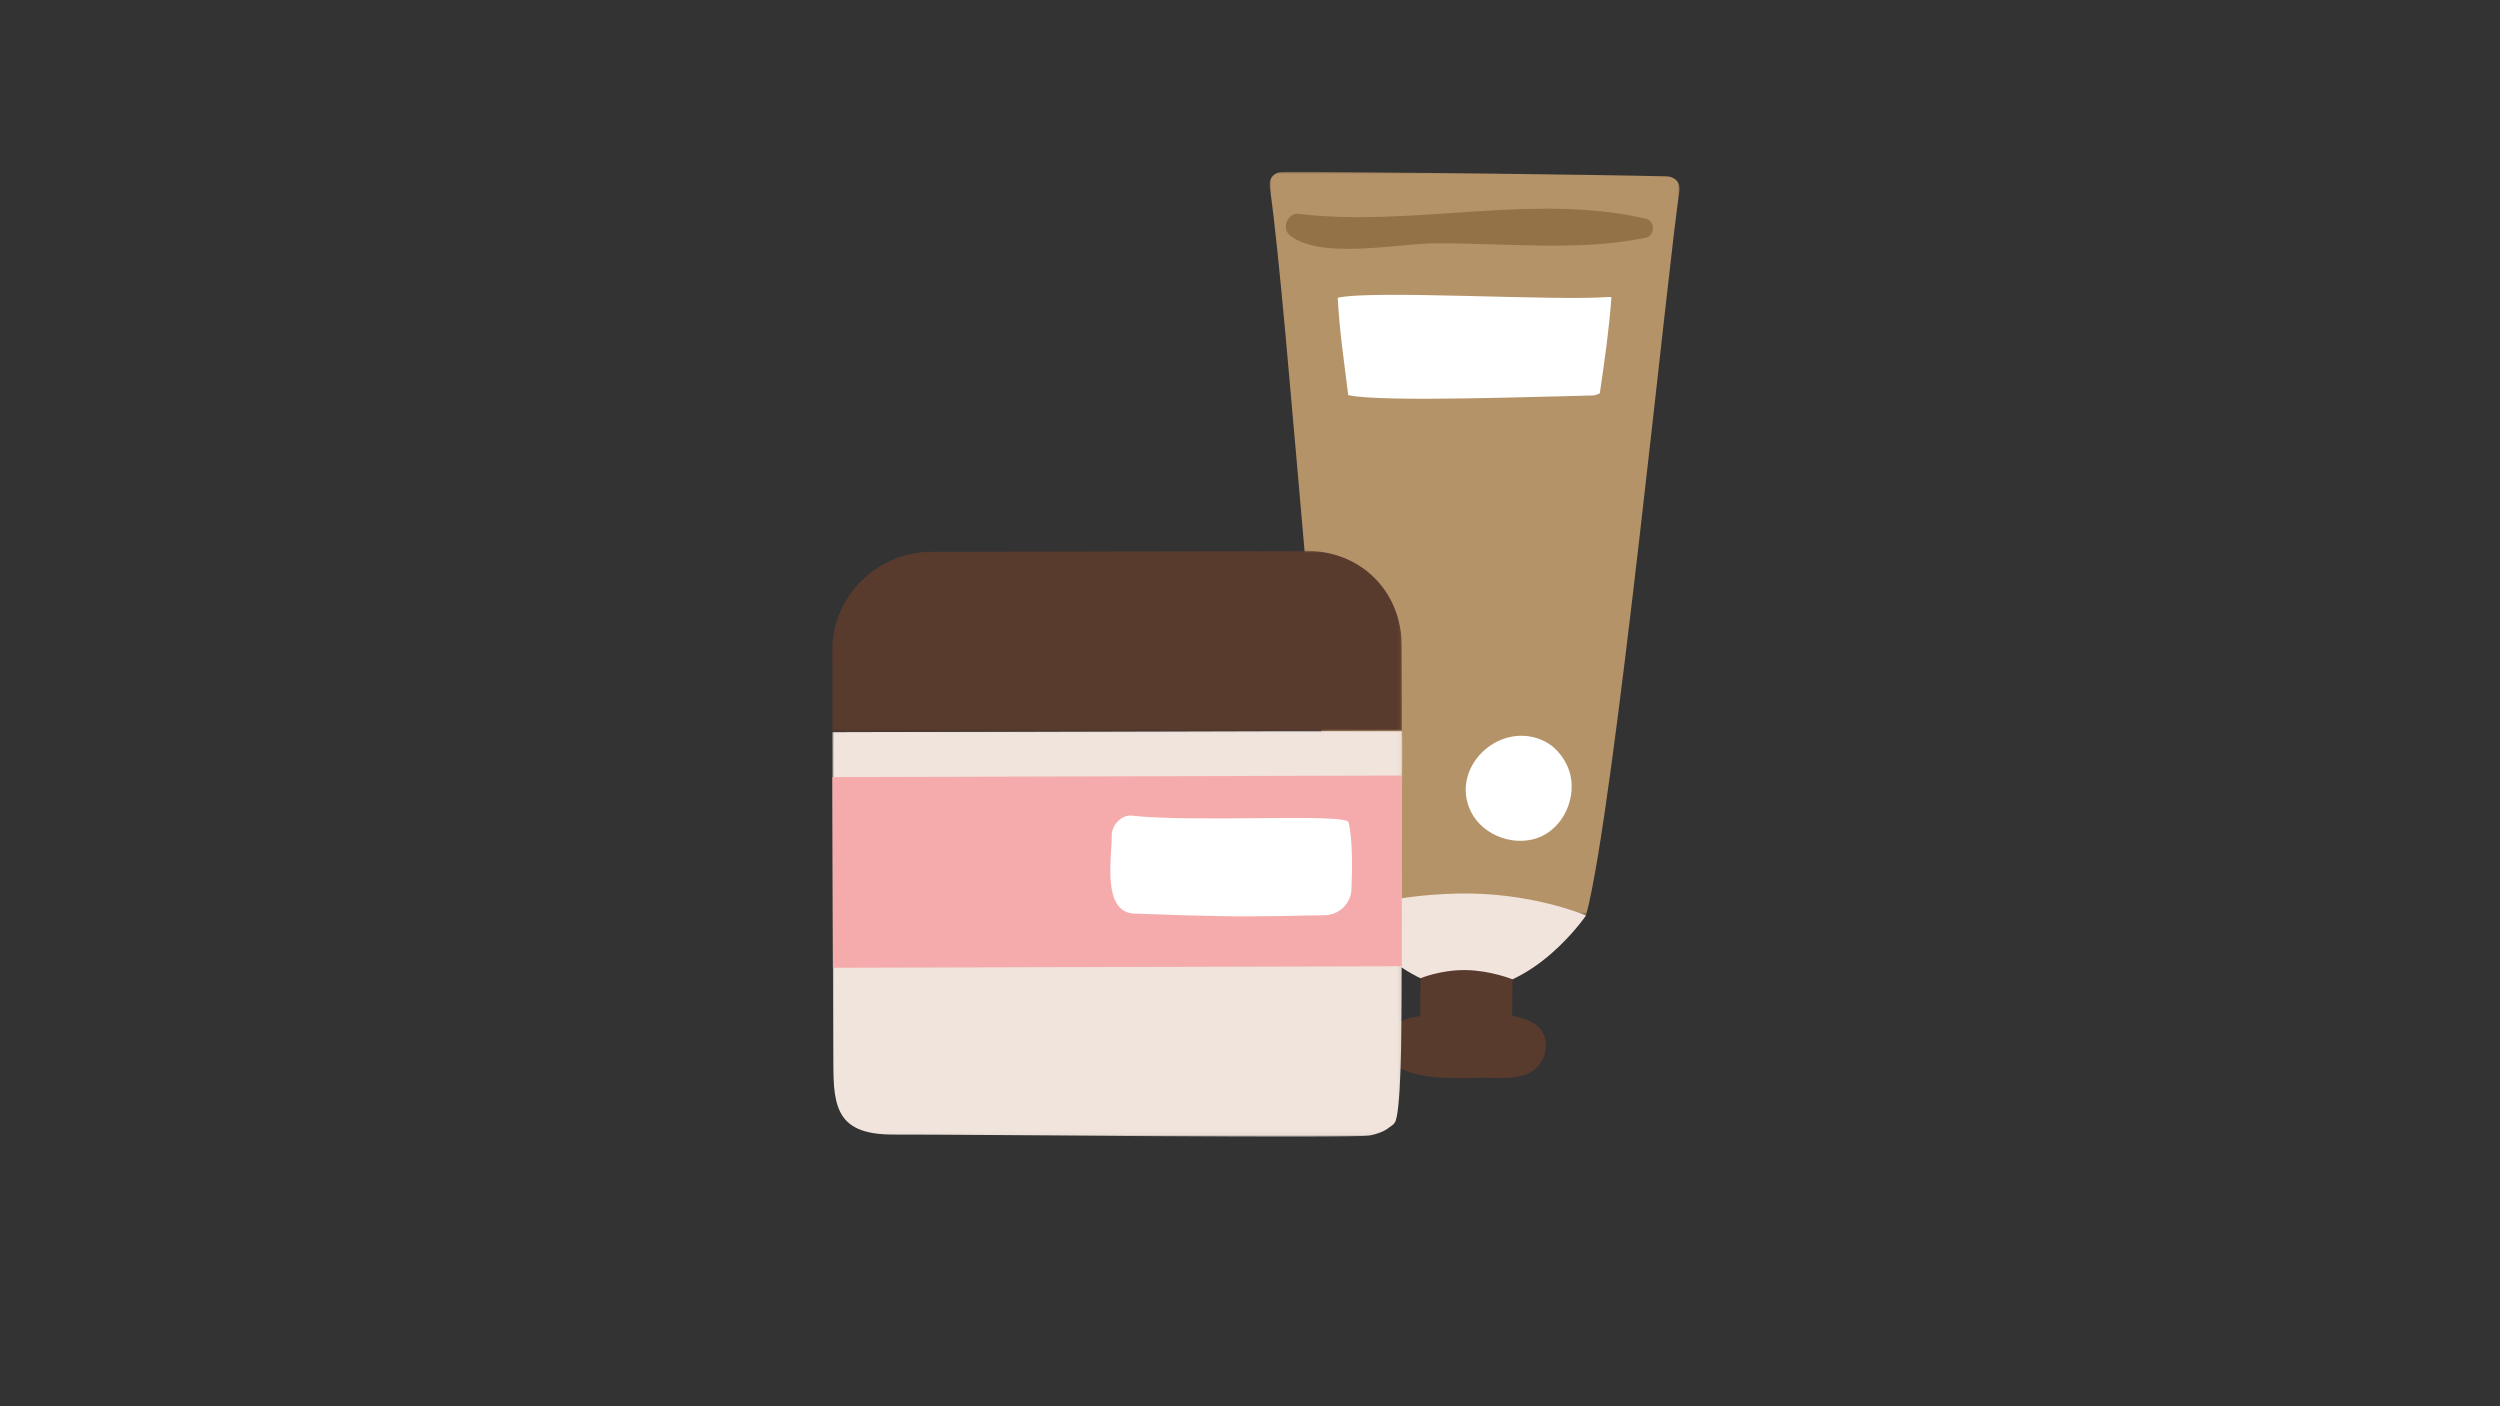 <?xml version="1.0" encoding="UTF-8"?>
<svg width="640px" height="360px" viewBox="0 0 640 360" version="1.1" xmlns="http://www.w3.org/2000/svg" xmlns:xlink="http://www.w3.org/1999/xlink">
    <rect x="0" y="0" width="640" height="360" fill="#333333" stroke="none"/>
    <title>Salbe</title>
    <defs>
        <polygon id="path-1" points="-1.61575593e-15 0 105 0 105 190.375 -1.61575593e-15 190.375"></polygon>
        <polygon id="path-3" points="0 0 145.933 0 145.933 103.959 0 103.959"></polygon>
        <polygon id="path-5" points="0 0 145.913 0 145.913 46.428 0 46.428"></polygon>
    </defs>
    <g id="Salbe" stroke="none" stroke-width="1" fill="none" fill-rule="evenodd">
        <g id="Group-16" transform="translate(325, 44)">
            <g id="Group-3">
                <mask id="mask-2" fill="white">
                    <use xlink:href="#path-1"></use>
                </mask>
                <g id="Clip-2"></g>
                <path d="M104.944,5.041 C102.412,19.762 88.244,164.006 81.014,190.375 L19.628,189.66 C12.965,163.13 4.805,35.888 0.042,3.82 C-0.249,1.844 0.978,0.02 3.495,0.005 C20.273,-0.07 85.648,0.737 101.581,1.146 C104.097,1.22 105.282,3.072 104.944,5.041" id="Fill-1" fill="#B59368" mask="url(#mask-2)"></path>
            </g>
            <path d="M19.627,189.66 C19.627,189.66 32.438,208.829 50.094,209.367 C67.751,209.905 81.014,190.374 81.014,190.374 C81.014,190.374 67.05,184.308 48.047,184.751 C29.043,185.195 19.627,189.66 19.627,189.66" id="Fill-4" fill="#F0E4DC"></path>
            <path d="M38.663,206.429 C38.663,206.429 43.761,204.267 50.153,204.341 C56.545,204.416 62.202,206.703 62.202,206.703 L62.058,219.06 L38.518,218.787 L38.663,206.429 Z" id="Fill-6" fill="#593B2E"></path>
            <path d="M64.093,231.524 C60.918,232.224 57.008,231.89 54.166,231.912 C47.943,231.959 29.621,233.33 29.738,223.336 C29.808,217.29 36.573,216.053 41.383,215.913 C45.612,215.792 50.036,214.74 54.231,215.23 C59.732,215.875 70.826,215.438 70.729,223.813 C70.698,226.48 69.236,228.999 66.978,230.414 C66.145,230.936 65.161,231.289 64.093,231.524" id="Fill-8" fill="#593B2E"></path>
            <path d="M96.37,11.996 C67.413,5.269 36.508,14.275 7.368,10.737 C4.693,10.412 3.069,14.383 5.064,16.104 C12.598,22.599 32.889,18.344 42.266,18.292 C59.963,18.193 78.973,20.43 96.313,16.862 C98.735,16.364 98.776,12.555 96.37,11.996" id="Fill-10" fill="#947248"></path>
            <path d="M84.553,56.676 C85.753,48.5 86.943,40.328 87.527,32.084 C87.257,32.034 86.972,32.008 86.661,32.033 C73.059,33.1 26.163,30.156 17.457,32.239 C17.896,40.588 19.117,48.862 20.151,57.155 C28.66,59.075 70.833,57.442 82.613,57.246 C83.304,57.235 83.96,57.007 84.553,56.676" id="Fill-12" fill="#FFFFFF"></path>
            <path d="M69.226,145.239 C58.058,140.996 46.19,152.88 51.549,163.769 C54.693,170.155 63.365,173.129 69.784,170.022 C76.202,166.915 79.223,158.282 76.134,151.869 C74.472,148.419 71.999,146.292 69.226,145.239" id="Fill-14" fill="#FFFFFF"></path>
        </g>
        <g id="Group-11" transform="translate(213, 141)">
            <g id="Group-3" transform="translate(0.067, 46.041)">
                <mask id="mask-4" fill="white">
                    <use xlink:href="#path-3"></use>
                </mask>
                <g id="Clip-2"></g>
                <path d="M145.846,0 C145.846,0 146.02,4.448 145.877,11.5 C145.637,23.434 145.851,42.744 145.788,60.319 C145.788,80.335 145.508,98.073 143.993,100.356 C143.667,100.844 143.18,101.171 142.692,101.498 C141.282,102.641 139.544,103.242 137.698,103.626 C132.919,104.508 37.387,103.35 15.652,103.407 C0.002,103.449 0.252,95.258 0.217,82.185 L0,0.386 L145.846,0 Z" id="Fill-1" fill="#F0E4DC" mask="url(#mask-4)"></path>
            </g>
            <g id="Group-6">
                <mask id="mask-6" fill="white">
                    <use xlink:href="#path-5"></use>
                </mask>
                <g id="Clip-5"></g>
                <path d="M121.256,-9.93725914e-05 L25.517,0.253 C11.386,0.291 -0.038,11.755 0,25.861 L0.055,46.428 L145.913,46.042 L145.855,24.426 C145.818,10.321 135.386,-0.037 121.256,-9.93725914e-05" id="Fill-4" fill="#593B2E" mask="url(#mask-6)"></path>
            </g>
            <path d="M145.943,57.541 C145.703,69.475 145.917,88.785 145.855,106.361 L0.227,106.746 L0.097,57.927 L145.943,57.541 Z" id="Fill-7" fill="#F5ABAB"></path>
            <path d="M132.239,69.513 C131.639,67.114 93.459,69.611 76.713,67.812 C74.006,67.522 71.509,70.415 71.593,72.95 C71.754,77.779 68.846,92.542 77.348,92.876 C85.724,93.205 94.096,93.449 102.477,93.575 C107.657,93.653 118.964,93.445 126.16,93.293 C129.854,93.215 132.834,90.297 132.978,86.612 C133.192,81.122 133.25,73.546 132.239,69.513" id="Fill-9" fill="#FFFFFF"></path>
        </g>
    </g>
</svg>